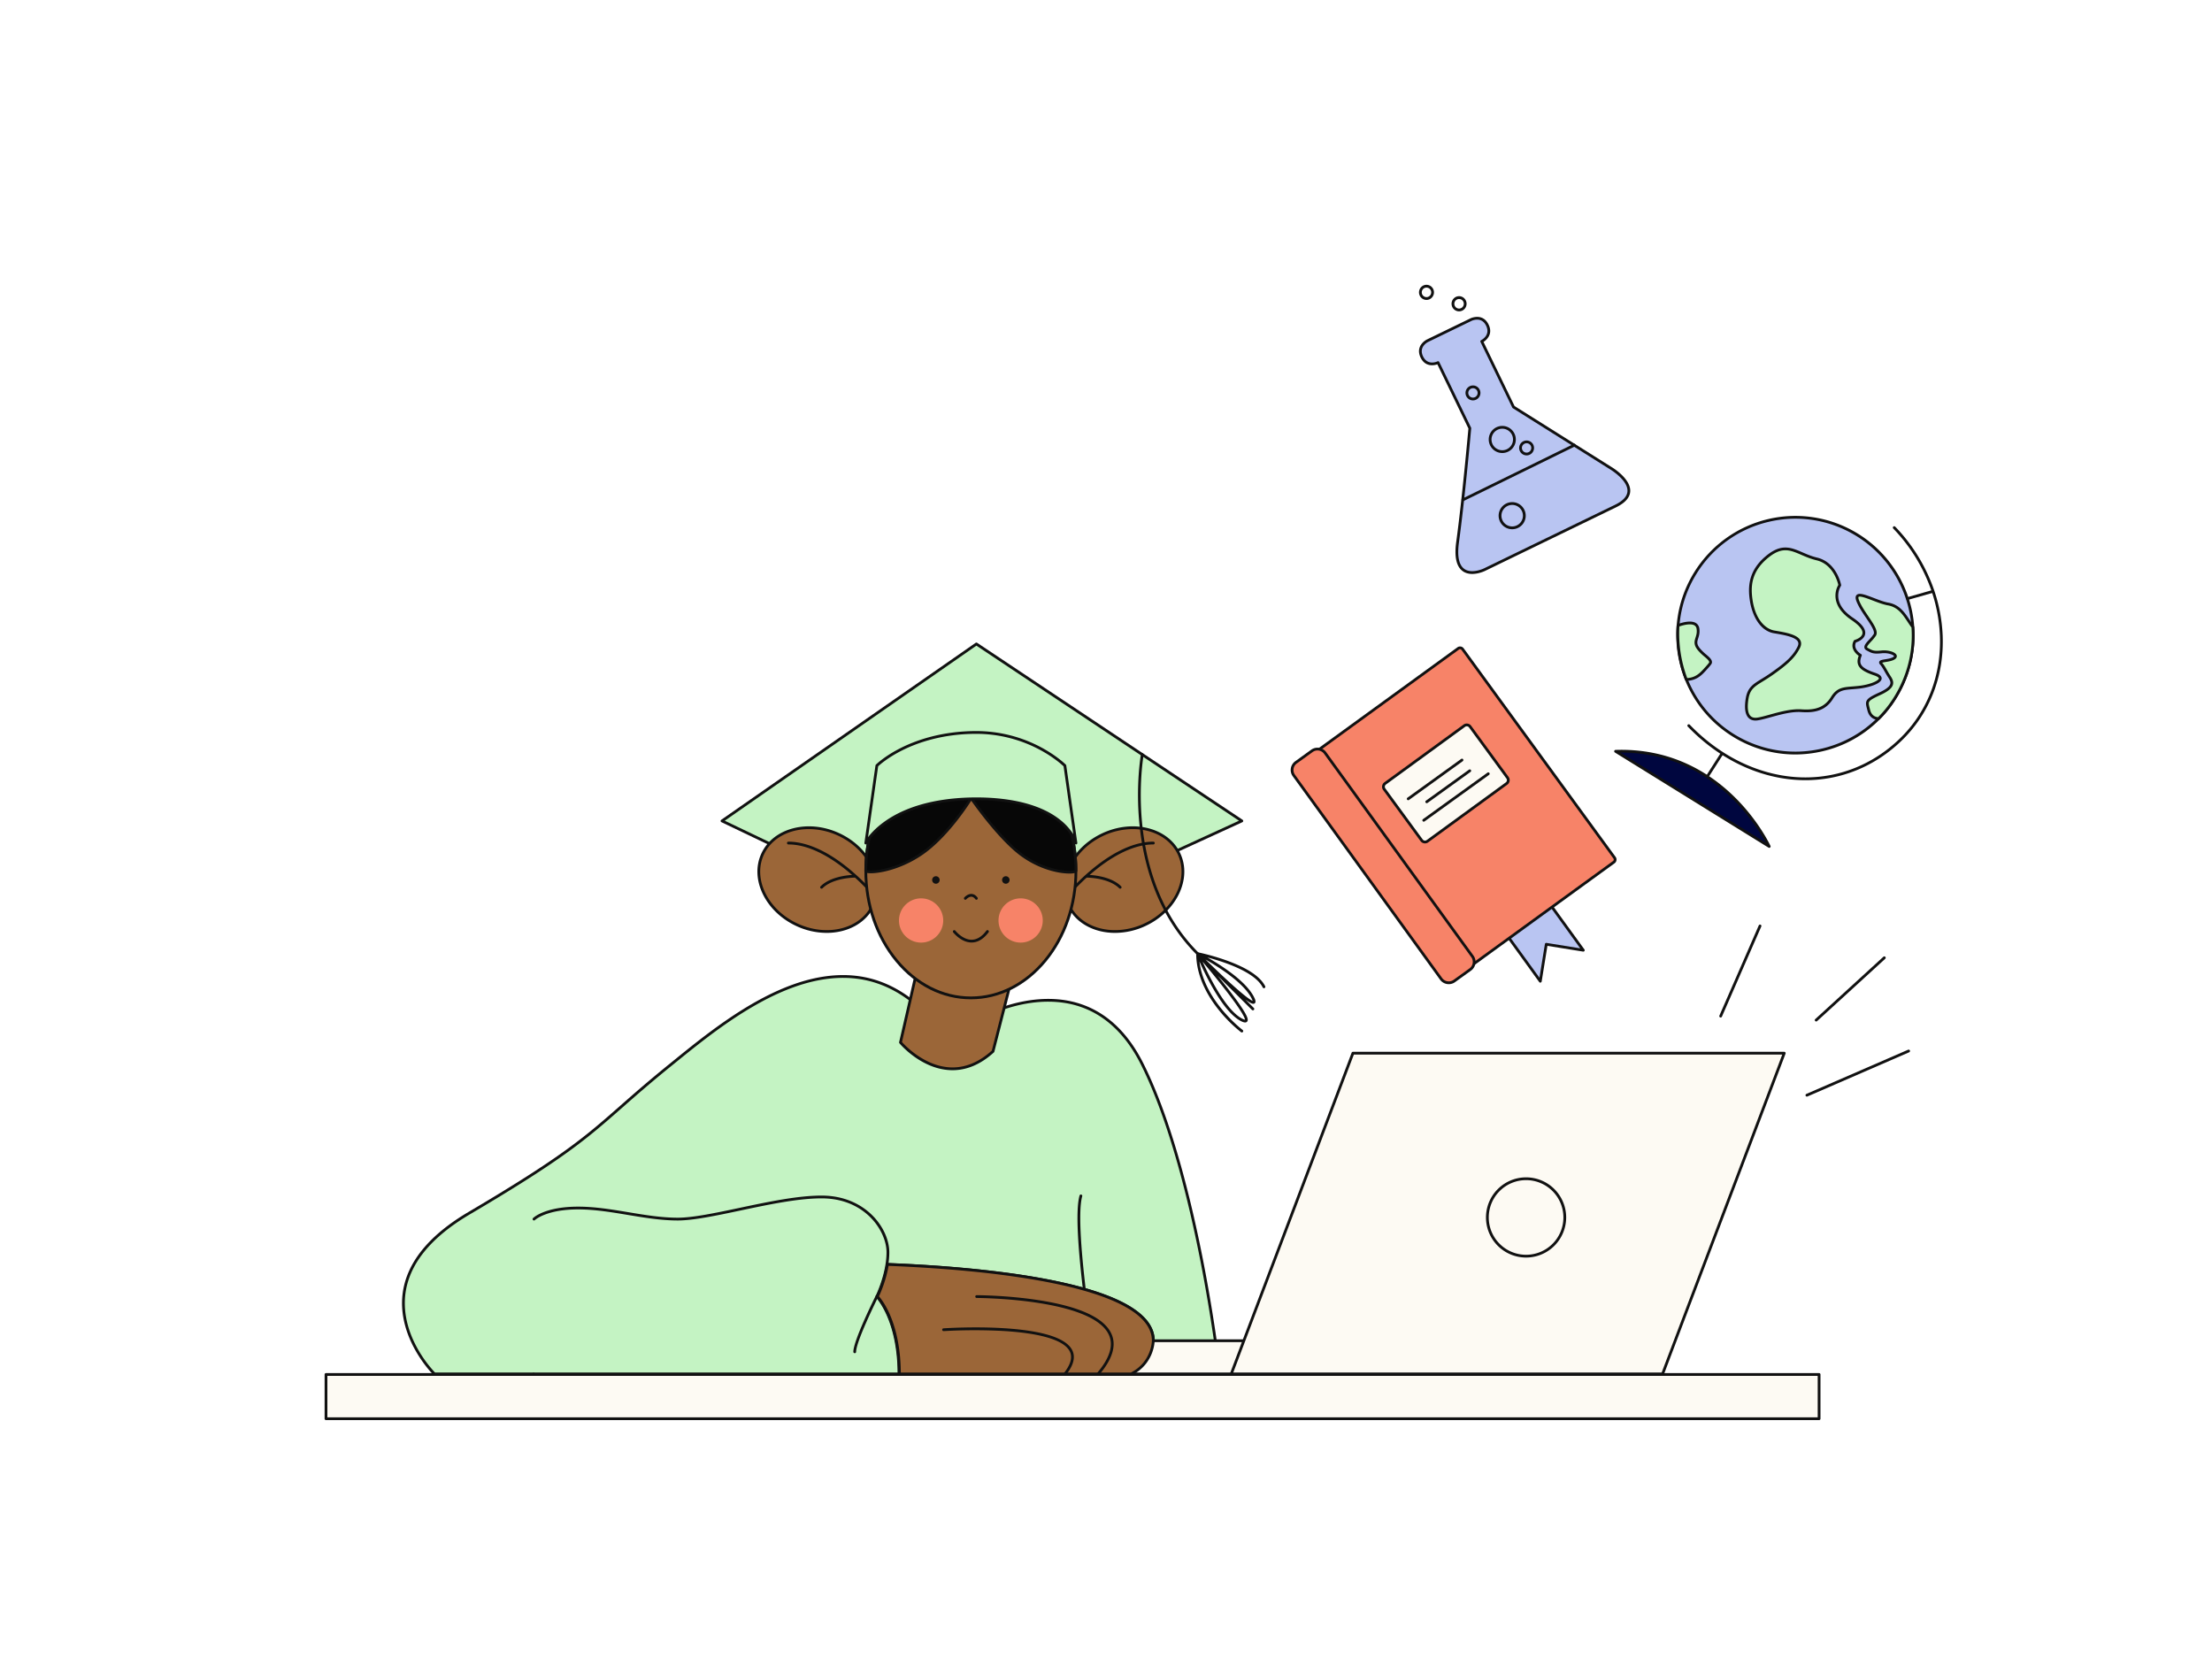<svg xmlns="http://www.w3.org/2000/svg" viewBox="0 0 4000 3000" width="4000" height="3000"><path fill="#FFF" d="M0 0h4000v3000H0z"></path><g transform="translate(727.0 1162.0) rotate(0.0 780.5 662.5) scale(1 1.0)"><svg width="1561.129" height="1325" viewBox="0 0 1561.129 1325"><path d="M58.629 1322.5s-161.211-158.73 62.789-290.73c234.361-138.1 223.921-154.67 363.391-267.59 109.92-88.99 313.82-261.68 473.82-81.68h80s200-120 300 80 140 560 140 560z" fill="#C4F3C3"></path><path d="M1478.629 1325h-1420a2.5 2.5 0 0 1-1.754-.719c-.674-.663-16.67-16.543-31.682-42.611-13.89-24.117-29.354-61.743-24.144-104.03 6.86-55.693 46.932-105.5 119.1-148.024C289.949 929.559 331.343 893.152 394 838.043c23.856-20.983 50.9-44.765 89.235-75.806l7.734-6.269c56.359-45.716 133.547-108.327 216.989-138 45.822-16.292 88.908-20.684 128.062-13.057 45.425 8.849 87.048 34.111 123.728 75.085h78.2a291.709 291.709 0 0 1 56.9-24.028c31.447-9.613 78.83-18.191 125.971-4.465 50.559 14.723 90.946 51.691 120.038 109.874 51.783 103.566 87.159 250.561 107.718 355.638 22.262 113.785 32.431 204.3 32.531 205.2a2.5 2.5 0 0 1-2.485 2.777zm-1418.951-5h1416.146c-1.884-16.046-12.108-99.6-32.156-202.063-20.5-104.759-55.749-251.268-107.275-354.319-28.437-56.875-67.779-92.976-116.931-107.3-25.343-7.386-67.256-12.62-123 4.393-33.466 10.212-56.317 23.8-56.544 23.932a2.493 2.493 0 0 1-1.286.357h-80a2.5 2.5 0 0 1-1.869-.839c-36.116-40.632-77.061-65.643-121.695-74.338-38.264-7.456-80.465-3.129-125.431 12.86C627 652.064 550.2 714.363 494.12 759.851l-7.738 6.273C448.123 797.1 421.124 820.846 397.3 841.8c-62.872 55.3-104.407 91.83-274.616 192.127-70.743 41.688-110 90.234-116.671 144.289-2.786 22.56-.982 58.365 23.43 100.826A219.405 219.405 0 0 0 59.678 1320z" fill="#111"></path><path d="M1255.536 1323.78a2.5 2.5 0 0 1-2.462-2.085c-1.817-10.783-44.305-264.748-27.857-321.916a2.5 2.5 0 0 1 4.8 1.383c-6.646 23.1-3.929 85.648 7.858 180.885 8.93 72.155 20.014 138.16 20.124 138.818a2.5 2.5 0 0 1-2.468 2.915z" fill="#111"></path><path d="M798.629 1322.5h520c40-20 40-60 40-60 0-140-560-140-560-140z" fill="#9B6638"></path><path d="M1318.629 1325h-520a2.5 2.5 0 0 1-2.5-2.5v-200a2.5 2.5 0 0 1 2.5-2.5c1.4 0 141.758.2 280.31 17.519 81.479 10.185 146.436 24.215 193.068 41.7 59.137 22.177 89.122 50.2 89.122 83.279 0 .415-.473 41.781-41.382 62.236a2.507 2.507 0 0 1-1.118.266zm-517.5-5h516.905c37.56-19.125 38.094-57.121 38.095-57.5 0-30.779-28.889-57.22-85.863-78.588-46.26-17.35-110.826-31.286-191.908-41.424-128.087-16.014-257.751-17.363-277.229-17.476z" fill="#111"></path><path d="M1258.628 1325a2.5 2.5 0 0 1-1.9-4.127c22.975-26.8 30.171-50.076 21.391-69.168-30.322-65.932-237.4-66.7-239.493-66.7a2.5 2.5 0 0 1 0-5c.528 0 53.439.1 109.5 8.547 75.9 11.441 121.162 31.987 134.537 61.067 9.67 21.024 2.222 46.1-22.137 74.513a2.493 2.493 0 0 1-1.898.868z" fill="#111"></path><path d="M1198.627 1325a2.5 2.5 0 0 1-1.95-4.062c12.486-15.607 15.989-28.935 10.412-39.613-10.513-20.131-53.135-32.827-123.256-36.716a985.776 985.776 0 0 0-105.038.385 2.5 2.5 0 0 1-.333-4.989c8.393-.56 205.844-13.1 233.059 39 6.579 12.6 2.9 27.754-10.94 45.052a2.5 2.5 0 0 1-1.954.943z" fill="#111"></path><path d="M238.629 1042.5s20-20 80-20 120 20 180 20 180-40 260-40 120 60 120 100-20 80-20 80 40 40 40 140h-660" fill="#C4F3C3"></path><path d="M898.629 1325h-660a2.5 2.5 0 1 1 0-5H896.12c-.658-95.789-38.872-135.343-39.262-135.735a2.506 2.506 0 0 1-.465-2.883c.2-.395 19.736-39.96 19.736-78.882 0-20.951-11.215-45.18-29.268-63.233-15.632-15.633-43.63-34.267-88.232-34.267-42.61 0-95.766 11.233-147.171 22.1-43.569 9.208-84.722 17.9-112.829 17.9-30.207 0-60.813-5.1-90.411-10.035-29.4-4.9-59.8-9.965-89.589-9.965-57.968 0-78.043 19.082-78.24 19.275a2.5 2.5 0 0 1-3.528-3.543c.847-.847 21.426-20.732 81.768-20.732 30.207 0 60.813 5.1 90.411 10.034 29.4 4.9 59.8 9.966 89.589 9.966 27.585 0 68.489-8.645 111.795-17.8 51.657-10.916 105.072-22.2 148.205-22.2 79.929 0 122.5 59.528 122.5 102.5 0 36.158-15.781 71.672-19.509 79.556 3.025 3.432 11.143 13.589 19.294 31.928 9.222 20.75 20.215 56.42 20.215 108.516a2.5 2.5 0 0 1-2.5 2.5z" fill="#111"></path><path d="M818.629 1285a2.5 2.5 0 0 1-2.5-2.5c0-20.357 38.62-97.831 40.264-101.119a2.5 2.5 0 1 1 4.472 2.237c-.4.8-39.736 79.7-39.736 98.882a2.5 2.5 0 0 1-2.5 2.5z" fill="#111"></path><path d="m578.629 322.5 460-320 480 320-480 220z" fill="#C4F3C3"></path><path d="M1038.629 545a2.489 2.489 0 0 1-1.079-.246l-460-220a2.5 2.5 0 0 1-.349-4.306l460-320a2.5 2.5 0 0 1 2.815-.029l480 320a2.5 2.5 0 0 1-.346 4.353l-480 220a2.505 2.505 0 0 1-1.041.228zM583.584 322.1l455.067 217.641 474.863-217.645L1038.659 5.524z" fill="#111"></path><path d="M930.939 594.01 901.349 723s79.98 95.69 167.35 16.18l35.6-138.69" fill="#9B6638"></path><path d="M995.525 773.261q-3.26 0-6.538-.223c-51.449-3.511-88.024-46.6-89.556-48.435a2.5 2.5 0 0 1-.518-2.162L928.5 593.452a2.5 2.5 0 0 1 4.874 1.117l-29.3 127.745c5.622 6.283 40.034 42.667 85.291 45.738 26.905 1.818 52.839-8.341 77.1-30.22l35.413-137.963a2.5 2.5 0 1 1 4.843 1.242l-35.6 138.69a2.494 2.494 0 0 1-.739 1.228c-23.525 21.409-48.682 32.231-74.857 32.232z" fill="#111"></path><path d="M713.959 510.24c-55.1-25.6-82.78-82.89-61.84-127.97S734.7 321.4 789.8 347s82.78 82.89 61.84 127.97-82.591 60.87-137.681 35.27z" fill="#9B6638"></path><path d="M767.955 524.958a131 131 0 0 1-55.05-12.451c-56.255-26.136-84.541-85.033-63.054-131.29s84.743-62.622 141-36.485 84.54 85.038 63.055 131.291c-14.553 31.316-48.251 48.934-85.951 48.935zm-32.212-187.692c-35.785 0-67.65 16.556-81.357 46.058-20.325 43.757 6.872 99.674 60.626 124.648 53.751 24.979 114.024 9.7 134.359-34.055s-6.873-99.671-60.627-124.65a126.22 126.22 0 0 0-53.001-12.001z" fill="#111"></path><path d="M1343.3 510.24c55.1-25.6 82.78-82.89 61.84-127.97s-82.58-60.87-137.68-35.27-82.78 82.89-61.84 127.97 82.589 60.87 137.68 35.27z" fill="#9B6638"></path><g fill="#111"><path d="M1289.3 524.958c-37.705 0-71.4-17.615-85.951-48.934-21.485-46.254 6.8-105.15 63.053-131.292s119.511-9.771 141 36.484-6.8 105.155-63.054 131.291a131.026 131.026 0 0 1-55.048 12.451zm32.213-187.692a126.2 126.2 0 0 0-53 12c-53.752 24.979-80.949 80.9-60.626 124.651 13.71 29.5 45.579 46.055 81.358 46.057a126.151 126.151 0 0 0 53-12C1396 483 1423.2 427.081 1402.872 383.323c-13.705-29.499-45.572-46.057-81.356-46.057z"></path><path d="M1298.629 445a2.494 2.494 0 0 1-1.768-.733C1277.814 425.22 1239.019 425 1238.629 425a2.5 2.5 0 0 1 0-5 129.033 129.033 0 0 1 22.99 2.548c17.082 3.416 30.128 9.535 38.778 18.184a2.5 2.5 0 0 1-1.768 4.268z"></path><path d="M1198.627 465a2.5 2.5 0 0 1-1.95-4.062 398.624 398.624 0 0 1 50.351-50.359C1274.717 387.5 1316.555 360 1358.629 360a2.5 2.5 0 0 1 0 5c-40.551 0-81.292 26.842-108.329 49.361a393.554 393.554 0 0 0-49.719 49.7 2.5 2.5 0 0 1-1.954.939zm-339.997 0a2.5 2.5 0 0 1-1.953-.939 393.554 393.554 0 0 0-49.719-49.7C779.921 391.842 739.18 365 698.629 365a2.5 2.5 0 1 1 0-5c23.223 0 61.435 8.775 111.6 50.579a398.706 398.706 0 0 1 50.351 50.359 2.5 2.5 0 0 1-1.95 4.062z"></path><path d="M758.629 445a2.5 2.5 0 0 1-1.768-4.268c8.65-8.649 21.7-14.768 38.778-18.184a129.033 129.033 0 0 1 22.99-2.548 2.5 2.5 0 0 1 0 5c-.39 0-39.211.246-58.233 19.267a2.494 2.494 0 0 1-1.767.733z"></path></g><path d="M838.629 412.5c0-127.03 85.07-230 190-230s190 102.97 190 230-85.07 230-190 230-190-102.97-190-230z" fill="#9B6638"></path><path d="M1028.629 645c-51.509 0-99.906-24.247-136.276-68.272C856.1 532.84 836.129 474.516 836.129 412.5s19.971-120.34 56.224-164.229C928.723 204.246 977.12 180 1028.629 180s99.906 24.246 136.276 68.271c36.257 43.889 56.224 102.213 56.224 164.229s-19.967 120.34-56.224 164.228c-36.37 44.025-84.767 68.272-136.276 68.272zm0-460c-103.388 0-187.5 102.055-187.5 227.5s84.112 227.5 187.5 227.5 187.5-102.056 187.5-227.5-84.112-227.5-187.5-227.5z" fill="#111"></path><path d="M838.629 412.5c0-127.03 85.07-230 190-230s190 102.97 190 230c0 5.36-51.99 6.18-100-30-41.52-31.3-89.43-101.06-89.43-101.06s-40.53 67.28-90.57 101.06c-49.96 33.72-100 35-100 30z" fill="#070707"></path><path d="M1206.813 417.643c-18.808 0-55.081-7.067-89.688-33.147-21.654-16.324-44.977-43.1-60.729-62.7-12.822-15.946-22.853-29.856-27.08-35.832-8.856 13.911-45.66 69.155-89.288 98.606-46.351 31.285-93.736 35.4-101.725 31.156a3.6 3.6 0 0 1-2.174-3.228c0-62.016 19.967-120.34 56.224-164.229C928.723 204.246 977.12 180 1028.629 180s99.906 24.246 136.276 68.271c36.257 43.889 56.224 102.213 56.224 164.229 0 .84-.33 2.416-2.539 3.517-1.95.972-6.057 1.626-11.777 1.626zM1029.2 278.94a2.5 2.5 0 0 1 2.06 1.085c.12.174 12.14 17.632 29.058 38.672 15.568 19.36 38.582 45.8 59.817 61.806a164.4 164.4 0 0 0 63.555 29.419c17.937 3.9 29.726 2.917 32.438 1.746C1215.759 286.6 1131.79 185 1028.629 185c-103.123 0-187.069 101.543-187.5 226.544 6.617 2.487 50.374-.253 96.1-31.117 48.993-33.073 89.424-99.609 89.826-100.277a2.5 2.5 0 0 1 2.068-1.209zm-70.571 150.34a6.775 6.775 0 1 1 6.78 6.77 6.773 6.773 0 0 1-6.78-6.77zm126.45 0a6.775 6.775 0 1 1 6.77 6.77 6.771 6.771 0 0 1-6.77-6.77zM1038.631 465a2.5 2.5 0 0 1-2.008-1.008c-2.12-2.851-4.455-4.352-6.942-4.461-.1 0-.208-.007-.312-.007-4.69 0-8.825 4.585-8.867 4.632a2.5 2.5 0 0 1-3.75-3.308c.238-.269 5.9-6.627 13.115-6.313 4.076.167 7.7 2.345 10.768 6.472a2.5 2.5 0 0 1-2 3.993zm-8.675 77.342c-18.78 0-32.711-17.552-33.3-18.3a2.5 2.5 0 0 1 3.939-3.079c.182.23 13.077 16.382 29.362 16.382h.218c9.414-.084 18.316-5.585 26.457-16.349a2.5 2.5 0 1 1 3.988 3.015c-9.134 12.079-19.372 18.246-30.43 18.334z" fill="#111"></path><path d="M898.629 502.5a40 40 0 1 1 40 40 40 40 0 0 1-40-40zm180 0a40 40 0 1 1 40 40 40 40 0 0 1-40-40z" fill="#F78368"></path><path d="M838.629 362.5s40-80 200-80 180 80 180 80l-20-140s-60-60-160-60c-120 0-180 60-180 60z" fill="#C4F3C3"></path><path d="M1218.627 365a2.5 2.5 0 0 1-2.423-1.894c-.049-.189-5.241-19.685-29.492-38.937C1145.932 291.8 1083.675 285 1038.629 285c-45.139 0-109.24 6.828-158.28 39.358-29.258 19.408-39.387 39.066-39.486 39.263a2.5 2.5 0 0 1-4.709-1.475l20-140a2.509 2.509 0 0 1 .707-1.414c.624-.624 15.632-15.46 45.65-30.469C930.124 176.458 976.153 160 1038.629 160a248.82 248.82 0 0 1 118.7 30.305c27.5 15 42.448 29.8 43.071 30.427a2.509 2.509 0 0 1 .707 1.414l20 140a2.5 2.5 0 0 1-2.477 2.854zM860.982 223.709l-18.3 128.134c6.025-7.874 16.863-19.623 34.565-31.424C927.353 287.012 992.664 280 1038.629 280c46.019 0 109.67 7.034 151.561 40.547a104.761 104.761 0 0 1 23.623 25.918L1196.275 223.7c-3.015-2.854-17.552-16.057-41.511-29.1a243.811 243.811 0 0 0-116.135-29.6c-61.379 0-106.564 16.111-133.662 29.626-26.15 13.043-40.949 26.24-43.985 29.083zM1438.629 565a2.494 2.494 0 0 1-1.768-.733c-32.176-32.177-57.492-71.259-75.244-116.161-14.185-35.878-23.6-75.528-27.975-117.85-7.45-72.02 2.427-127.65 2.527-128.2a2.5 2.5 0 0 1 4.92.9c-.1.548-9.859 55.6-2.458 126.942 4.341 41.845 13.65 81.028 27.668 116.46 17.5 44.229 42.427 82.712 74.1 114.383a2.5 2.5 0 0 1-1.768 4.268z" fill="#111"></path><path d="M1518.627 705a2.5 2.5 0 0 1-1.5-.5 254.238 254.238 0 0 1-40.452-40.439c-18.5-23.119-40.543-59.5-40.548-101.544a2.479 2.479 0 0 1 .014-.286 2.536 2.536 0 0 1 .1-.492 2.493 2.493 0 0 1 .5-.886c.024-.027.048-.054.074-.08a2.47 2.47 0 0 1 .429-.359 2.5 2.5 0 0 1 1.009-.387 2.275 2.275 0 0 1 .3-.026 2.159 2.159 0 0 1 .608.056 412.375 412.375 0 0 1 52.819 15.093c37.117 13.5 60.292 29.052 68.882 46.231a2.5 2.5 0 1 1-4.472 2.237c-14.07-28.139-70.356-46.407-99.917-54.259 7.365 4.215 16.5 9.7 26.04 16.06 30.226 20.151 49.858 38.98 58.349 55.962 2.131 4.261 3.907 8.907.929 11.053-2.35 1.7-6.044 1.009-16.7-7l15.3 15.3a2.5 2.5 0 0 1-3.536 3.535l-61.822-61.822c4.047 5.007 8.2 10.2 12.312 15.423 13.334 16.934 23.641 30.856 30.633 41.38 11.7 17.612 12.594 23.149 10.333 26.045-2.721 3.484-8.6.548-10.806-.557-17.054-8.527-35.921-31.587-56.077-68.539-8.238-15.1-15.017-29.562-19.449-39.512 8.493 70.789 77.4 123.259 78.144 123.815a2.5 2.5 0 0 1-1.5 4.5zm-71-127.975c12.963 28.691 42.83 88.6 72.116 103.238a14.657 14.657 0 0 0 4.569 1.68c-.053-2.436-3.558-13.722-42.215-62.656-12.709-16.094-25.67-31.763-34.466-42.262zm5.33-3.9c8.628 8.442 20.733 20.152 33.181 31.767 36.879 34.41 48.452 41.633 52.026 42.983a25.664 25.664 0 0 0-1.775-4.26c-14.062-28.13-59.318-56.738-83.428-70.487z" fill="#111"></path></svg></g><g transform="translate(1784.0 1902.0) rotate(0.0 722.5 292.5) scale(1.0 1.0)"><svg width="1445" height="585" viewBox="0 0 1445 585"><path d="M2.5 582.5v-60h480v60z" fill="#FDFAF3"></path><path d="M482.5 585H2.5a2.5 2.5 0 0 1-2.5-2.5v-60a2.5 2.5 0 0 1 2.5-2.5h480a2.5 2.5 0 0 1 2.5 2.5v60a2.5 2.5 0 0 1-2.5 2.5zM5 580h475v-55H5z" fill="#111"></path><path d="m442.5 582.5 220-580h780l-220 580z" fill="#FDFAF3"></path><path d="M1222.5 585h-780a2.5 2.5 0 0 1-2.338-3.387l220-580A2.5 2.5 0 0 1 662.5 0h780a2.5 2.5 0 0 1 2.338 3.387l-220 580A2.5 2.5 0 0 1 1222.5 585zm-776.378-5h774.653l218.1-575H664.226z" fill="#111"></path><path d="M905.64 299.54a70 70 0 1 1 70 70 70 70 0 0 1-70-70z" fill="#FDFAF3"></path><path d="M975.64 372.04a72.5 72.5 0 1 1 72.5-72.5 72.582 72.582 0 0 1-72.5 72.5zm0-140a67.5 67.5 0 1 0 67.5 67.5 67.576 67.576 0 0 0-67.5-67.5z" fill="#111"></path></svg></g><g transform="translate(587.0 2483.0) rotate(0.0 1352.5 42.5) scale(1.0 1.0)"><svg width="2705" height="85" viewBox="0 0 2705 85"><path d="M2.5 82.5v-80h2700v80z" fill="#FDFAF3"></path><path d="M2702.5 85H2.5A2.5 2.5 0 0 1 0 82.5v-80A2.5 2.5 0 0 1 2.5 0h2700a2.5 2.5 0 0 1 2.5 2.5v80a2.5 2.5 0 0 1-2.5 2.5zM5 80h2695V5H5z" fill="#111"></path></svg></g><g transform="translate(3109.0 1672.0) rotate(0.0 172.5 155.5) scale(0.998 0.997)"><svg width="345.56" height="311.91" viewBox="0 0 345.56 311.91"><g fill="#111"><path d="M2.5 168.47a2.5 2.5 0 0 1-2.29-3.5L71.519 1.5a2.5 2.5 0 1 1 4.582 2L4.791 166.97a2.5 2.5 0 0 1-2.291 1.5zm173.081 7.21a2.5 2.5 0 0 1-1.69-4.344L297.3 58.346a2.5 2.5 0 1 1 3.376 3.687L177.268 175.024a2.493 2.493 0 0 1-1.687.656zm-16.82 136.23a2.5 2.5 0 0 1-1-4.793l184.3-80.14a2.5 2.5 0 1 1 1.994 4.585l-184.3 80.14a2.483 2.483 0 0 1-.994.208z"></path></g></svg></g><g transform="translate(2334.0 1169.0) rotate(0.0 294.5 305.5) scale(1 0.998)"><svg width="589.173" height="611.918" viewBox="0 0 589.173 611.918"><path d="m367.057 489.955 84.3 116.66 10.79-66.99 66.99 10.79-84.3-116.66z" fill="#B9C5F2"></path><path d="M451.357 609.114a2.5 2.5 0 0 1-2.026-1.036l-84.3-116.659a2.5 2.5 0 0 1 .562-3.49l77.78-56.2a2.5 2.5 0 0 1 3.49.562l84.3 116.66a2.5 2.5 0 0 1-2.424 3.932l-64.521-10.392-10.393 64.521a2.5 2.5 0 0 1-1.891 2.035 2.531 2.531 0 0 1-.577.067zm-80.809-118.6 79.3 109.741 9.83-61.031a2.5 2.5 0 0 1 2.866-2.071l61.03 9.83-79.3-109.742z" fill="#111"></path><path d="M41.467 193.835 303.037 3.489A5.746 5.746 0 0 1 311 5.069l274.46 377.546a5.756 5.756 0 0 1-.95 8.07l-261.56 190.34a5.759 5.759 0 0 1-7.97-1.58L40.517 201.9a5.754 5.754 0 0 1 .95-8.065z" fill="#F78368"></path><path d="M319.877 584.5a8.612 8.612 0 0 1-6.92-3.587L38.495 203.364a8.259 8.259 0 0 1 1.5-11.55L301.566 1.467A8.252 8.252 0 0 1 313.018 3.6l274.461 377.545a8.263 8.263 0 0 1-1.5 11.561l-261.56 190.34a7.7 7.7 0 0 1-4.542 1.454zM306.116 5a2.71 2.71 0 0 0-1.608.511L42.938 195.857a3.267 3.267 0 0 0-.4 4.57L317 577.975a3.278 3.278 0 0 0 4.48 1.025l261.556-190.337a3.272 3.272 0 0 0 .4-4.58L308.975 6.538A3.61 3.61 0 0 0 306.116 5z" fill="#111"></path><path d="m170.8 248.145 143.09-104.52a7.555 7.555 0 0 1 10.55 1.64l67.59 92.54a7.555 7.555 0 0 1-1.64 10.55l-143.1 104.51a7.546 7.546 0 0 1-10.55-1.64l-67.59-92.54a7.545 7.545 0 0 1 1.65-10.54z" fill="#FDFAF3"></path><g fill="#111"><path d="M242.849 356.822a10.185 10.185 0 0 1-1.562-.121 9.967 9.967 0 0 1-6.569-4l-67.59-92.539a10.045 10.045 0 0 1 2.2-14.035l143.084-104.52a10.068 10.068 0 0 1 14.042 2.181l67.592 92.542a10.07 10.07 0 0 1-2.183 14.042l-143.1 104.511a9.993 9.993 0 0 1-5.914 1.939zm75.486-212.147a5.016 5.016 0 0 0-2.974.97L172.272 250.163a5.044 5.044 0 0 0-1.1 7.044l67.589 92.539a5.045 5.045 0 0 0 7.057 1.1l143.1-104.51a5.062 5.062 0 0 0 1.1-7.058l-67.59-92.539a5.049 5.049 0 0 0-4.093-2.064z"></path><path d="M212.509 278.575a2.5 2.5 0 0 1-1.466-4.526l97.22-70.25a2.5 2.5 0 0 1 2.929 4.053L213.971 278.1a2.5 2.5 0 0 1-1.462.475zm33.5 5.4a2.5 2.5 0 0 1-1.466-4.527l77.77-56.2a2.5 2.5 0 0 1 2.928 4.053l-77.77 56.2a2.5 2.5 0 0 1-1.462.474zm-5.4 33.49a2.5 2.5 0 0 1-1.466-4.526l116.66-84.3a2.5 2.5 0 0 1 2.929 4.053l-116.661 84.3a2.487 2.487 0 0 1-1.462.473z"></path></g><path d="m9.567 210.035 28.87-20.87a17.083 17.083 0 0 1 23.84 3.85l266.26 368.47a17.077 17.077 0 0 1-3.82 23.84l-28.88 20.86a17.075 17.075 0 0 1-23.84-3.85L5.737 233.875a17.077 17.077 0 0 1 3.83-23.84z" fill="#F78368"></path><path d="M285.873 611.908a19.582 19.582 0 0 1-15.9-8.108L3.711 235.339a19.6 19.6 0 0 1 4.389-27.33l28.87-20.87a19.582 19.582 0 0 1 27.33 4.412l266.261 368.47a19.579 19.579 0 0 1-4.382 27.33l-28.879 20.86a19.452 19.452 0 0 1-11.427 3.697zM48.394 188.433a14.441 14.441 0 0 0-8.493 2.759l-28.869 20.87a14.6 14.6 0 0 0-3.267 20.35l266.26 368.459a14.593 14.593 0 0 0 20.349 3.287l28.88-20.859a14.58 14.58 0 0 0 3.259-20.349L60.251 194.479a14.493 14.493 0 0 0-9.5-5.856 14.7 14.7 0 0 0-2.357-.19z" fill="#111"></path></svg></g><g transform="translate(2566.0 573.0) rotate(0.0 191.0 232.5) scale(0.998 0.999)"><svg width="382.747" height="465.313" viewBox="0 0 382.747 465.313"><path d="M92.1 201.556 34.517 82.8s-19.79 9.6-29.39-10.2 10.2-29.39 10.2-29.39L94.5 4.826s19.79-9.6 29.39 10.2-10.2 29.389-10.2 29.389l57.58 118.757 175.74 110.359s68.37 40.185 9 68.975L118.487 457.664s-59.38 28.79-48.58-49.782S92.1 201.556 92.1 201.556z" fill="#B9C5F2"></path><g fill="#111"><path d="M96.457 465.332c-5.911 0-12.082-1.29-17.369-5.128-11.4-8.279-15.323-26-11.657-52.663 10.25-74.648 21.192-195.274 22.114-205.519L33.269 85.955c-5.967 2-21.873 5.3-30.391-12.262C-2.639 62.319.794 53.965 4.646 48.961a29.88 29.88 0 0 1 9.591-8L93.406 2.577c.221-.108 22.162-10.435 32.731 11.355 8.51 17.564-3.935 28.008-9.2 31.454L173.2 161.432l175.137 109.979c1.382.811 35.316 21.028 34.391 44.175-.453 11.325-9.076 21.138-25.63 29.166l-237.52 115.162c-.666.322-11.378 5.417-23.121 5.418zM34.517 80.3a2.5 2.5 0 0 1 2.25 1.41l57.58 118.756a2.5 2.5 0 0 1 .24 1.314c-.114 1.277-11.529 128.712-22.2 206.443-3.393 24.688-.153 40.813 9.63 47.927 13.357 9.714 35.165-.63 35.384-.734l237.518-115.16c14.764-7.16 22.44-15.525 22.816-24.863.812-20.161-31.665-39.515-31.993-39.708l-175.8-110.4a2.494 2.494 0 0 1-.92-1.027L111.438 45.5a2.5 2.5 0 0 1 1.158-3.34 25.157 25.157 0 0 0 7.9-6.676c4.258-5.626 4.641-12.145 1.138-19.374S112.776 5.146 105.722 5a24.774 24.774 0 0 0-10.139 2.078L16.418 45.462a25.132 25.132 0 0 0-7.907 6.675C4.252 57.763 3.87 64.282 7.377 71.511c8.411 17.345 25.332 9.384 26.049 9.038a2.5 2.5 0 0 1 1.091-.249z"></path><path d="M168.891 384.407a24.523 24.523 0 1 1 10.667-2.467 24.522 24.522 0 0 1-10.667 2.467zm-.032-44.016a19.509 19.509 0 0 0-17.532 28.009 19.485 19.485 0 1 0 17.532-28.013zm26.115-89.643a13.537 13.537 0 0 1-12.157-7.617 13.47 13.47 0 1 1 12.157 7.617zm-7.658-9.8a8.5 8.5 0 1 0 3.931-11.355 8.446 8.446 0 0 0-3.931 11.355zm-89.498-89.774a13.511 13.511 0 0 1-12.17-7.607 13.512 13.512 0 1 1 12.17 7.607zm-.033-22a8.5 8.5 0 0 0-7.638 12.21 8.49 8.49 0 1 0 7.638-12.21zm53.136 117.266a24.53 24.53 0 0 1-22.084-13.805 24.511 24.511 0 1 1 22.084 13.805zm-17.584-15.986a19.492 19.492 0 1 0 9.031-26.05 19.525 19.525 0 0 0-9.031 26.05zM79.539 333.732a2.5 2.5 0 0 1-1.1-4.746l202-99a2.5 2.5 0 1 1 2.2 4.49l-202 99a2.5 2.5 0 0 1-1.1.256z"></path></g></svg></g><g transform="translate(2919.0 933.0) rotate(0.0 297.0 300.0) scale(0.999 1)"><svg width="594.773" height="600.134" viewBox="0 0 594.773 600.134"><path d="m2.5 425.584 278.09 172.05S198.9 418.914 2.5 425.584z" fill="#00063F"></path><path d="M280.59 600.134a2.492 2.492 0 0 1-1.315-.374L1.184 427.71a2.5 2.5 0 0 1 1.231-4.625c45.185-1.531 88.051 6.638 127.416 24.287 31.479 14.114 60.787 34.282 87.109 59.945 44.789 43.667 65.717 88.827 65.924 89.278a2.5 2.5 0 0 1-2.274 3.539zM11.012 427.91l263.269 162.881a344.417 344.417 0 0 0-60.962-80.021c-25.9-25.219-54.708-45.03-85.637-58.882-36.182-16.203-75.426-24.24-116.67-23.978z" fill="#111"></path><path d="M170.068 471.314a2.5 2.5 0 0 1-2.1-3.848l24.609-38.44a2.5 2.5 0 0 1 4.211 2.7l-24.609 38.439a2.5 2.5 0 0 1-2.111 1.149z" fill="#111"></path><path d="M146.73 103.508c61.92-100.083 193.25-131.02 293.33-69.1s131.02 193.251 69.1 293.336-193.25 131.02-293.33 69.1-131.02-193.253-69.1-293.336z" fill="#B9C5F2"></path><g fill="#111"><path d="M327.537 431.3a214.185 214.185 0 0 1-113.023-32.33c-101.1-62.548-132.457-195.682-69.91-296.778l2.126 1.316-2.126-1.316A215.595 215.595 0 1 1 511.286 329.06a214.191 214.191 0 0 1-133.908 96.418 217.266 217.266 0 0 1-49.841 5.822zm.8-426.353a212.141 212.141 0 0 0-48.683 5.691 209.209 209.209 0 0 0-130.8 94.182c-61.1 98.751-30.462 228.8 68.289 289.9A210.6 210.6 0 0 0 532.93 167.338 210.818 210.818 0 0 0 328.341 4.95z"></path><path d="M346.16 477.818q-9.291 0-18.662-.687c-70.571-5.188-139.574-39.335-194.3-96.152a2.5 2.5 0 1 1 3.6-3.469c53.868 55.929 121.723 89.537 191.064 94.635q9.176.673 18.281.672c63.343 0 123.22-24.37 170.27-69.684 50.146-48.291 76.116-114.76 73.127-187.164a286.05 286.05 0 0 0-23.607-101.927 306.184 306.184 0 0 0-60.857-91.211 2.5 2.5 0 0 1 3.6-3.469 311.207 311.207 0 0 1 61.845 92.7 291.048 291.048 0 0 1 24.013 103.7c3.049 73.853-23.464 141.675-74.655 190.971-47.985 46.221-109.088 71.082-173.719 71.085z"></path><path d="M531.009 151.891a2.5 2.5 0 0 1-.681-4.907l45.68-12.956a2.5 2.5 0 0 1 1.364 4.811l-45.68 12.956a2.525 2.525 0 0 1-.683.096z"></path></g><path d="M435.92 226.634s39.16-10.714-5.07-40.491-22.54-60.943-22.54-60.943-7.03-39.288-41.71-47.494-52.29-32.347-86.38-6.45-36.25 54.694-32.22 81.287 17.73 53.142 41.75 57.16 53.49 8.989 44.45 27.5-23.98 30.955-49.53 48.885-39.99 19.84-44.01 43.87.51 40.07 19.18 37.16 52.6-16.85 79.11-14.91 43.65-4.33 55.51-23.5 24.47-16.18 49.12-19.01 53.8-14.91 27.91-23.7-32.98-16.79-25.89-34.1c0 .002-17.95-10.439-9.68-25.264z" fill="#C4F3C3"></path><path d="M255.69 369.955c-5.187 0-9.4-1.606-12.554-4.8-6.188-6.256-7.85-18.238-4.942-35.614 3.228-19.291 13.26-25.451 28.446-34.774 4.887-3 10.425-6.4 16.594-10.73 26.087-18.306 40.031-30.148 48.72-47.935 1.664-3.408 1.859-6.258.594-8.715-4.5-8.746-25.965-12.335-43.21-15.218-26.348-4.408-39.907-33.5-43.81-59.251-3.7-24.4-3.269-55.969 33.18-83.651 25.376-19.278 42.45-11.917 62.221-3.393 8.068 3.479 16.411 7.075 26.247 9.4 35.861 8.486 43.522 49.078 43.6 49.487a2.505 2.505 0 0 1-.409 1.868 34.148 34.148 0 0 0-4.271 23.875c2.309 12.142 11.109 23.434 26.155 33.563 16.027 10.791 23.427 20.69 21.993 29.423-1.564 9.524-12.97 14.026-16.585 15.223-5.822 12.033 8.576 20.655 9.206 21.024a2.5 2.5 0 0 1 1.053 3.107c-2.669 6.515-3.1 11.339-1.347 15.18 2.592 5.694 10.287 10.36 25.728 15.6 3.085 1.047 12.472 4.234 11.77 10.805-1.035 9.683-25.206 16.024-40.2 17.746-4.471.513-8.614.843-12.27 1.133-16.73 1.327-25.945 2.058-35.009 16.709-11.997 19.383-29.29 26.767-57.822 24.683-17.324-1.273-38.526 4.593-55.567 9.3-8.941 2.471-16.664 4.6-22.977 5.586a29.492 29.492 0 0 1-4.534.369zm54.15-307.913c-8.431 0-17.313 3.006-28.108 11.207-34.154 25.94-34.969 54.45-31.261 78.919 5.553 36.636 24.144 52.469 39.691 55.069 19.3 3.228 41.182 6.885 46.831 17.861 2.009 3.9 1.825 8.343-.546 13.2-9.117 18.66-24.105 31.423-50.341 49.833-6.294 4.417-11.9 7.86-16.849 10.9-15.011 9.216-23.28 14.292-26.131 31.339-2.591 15.482-1.359 26.3 3.565 31.274 2.879 2.912 7.054 3.892 12.764 3 6.03-.938 13.988-3.137 22.414-5.465 17.413-4.812 39.079-10.8 57.264-9.469 26.417 1.922 42.326-4.745 53.2-22.322 10.4-16.8 21.722-17.7 38.865-19.063 3.791-.3 7.712-.612 12.1-1.115 20.921-2.4 35.4-9.6 35.8-13.311.128-1.195-2-3.363-8.406-5.539-17.1-5.805-25.407-11.1-28.67-18.263-2.163-4.747-2.006-10.25.515-17.2-6.861-4.762-15.657-15.183-8.794-27.486a2.5 2.5 0 0 1 1.524-1.193c.259-.074 12.76-3.656 14.045-11.552 1.065-6.538-5.8-14.994-19.852-24.454-16.239-10.933-25.759-23.343-28.3-36.886a39.047 39.047 0 0 1 4.5-26.6c-1.326-5.819-9.87-37.545-39.63-44.587-10.262-2.427-19.193-6.278-27.074-9.675-10.556-4.545-19.543-8.422-29.116-8.422z" fill="#111"></path><path d="M540.546 200.887c-12.81-17.291-20.756-37.451-44.706-41.633s-64.02-29.482-55.05-5.984 37.72 51.306 30.82 62.026-22.55 20.776-13.66 25.613 11.64 6.472 26.28 4.9 31.51 5.621 22.16 11.459-28.92 3.43-23.43 9.6 8.57 13.89 15.11 23.8 9.41 18.63-17.28 30.83-23.94 13.85-19.96 29.84 17.819 15.017 17.819 15.017c13.171-12.669 36.092-39.733 50.342-79.953 12.85-36.269 13.094-67.743 11.555-85.515z" fill="#C4F3C3"></path><path d="M477.893 368.877c-5.774 0-16.137-3.439-19.489-16.94a307.819 307.819 0 0 0-.825-3.221c-1.8-6.9-2.98-11.451.21-16 3.01-4.291 9.757-7.911 21.961-13.494 12.044-5.5 18.575-10.54 19.969-15.394 1.019-3.551-.674-7.142-3.736-11.787-2.671-4.047-4.8-7.772-6.67-11.059-2.741-4.807-5.109-8.958-8.22-12.455-1.819-2.045-1.749-3.743-1.369-4.807 1.067-2.989 5.024-3.622 11.015-4.579 4.744-.759 10.647-1.7 14.329-4 .967-.6 1.6-1.261 1.492-1.561-.852-2.466-10.991-6.484-22.062-5.292-15.208 1.639-18.519-.164-27.367-4.98l-.375-.2a6.88 6.88 0 0 1-3.886-4.91c-.735-4.471 3.6-9.159 8.622-14.588a74.952 74.952 0 0 0 8.015-9.664c3.166-4.918-5.312-17.434-13.51-29.54-6.757-9.977-13.745-20.295-17.542-30.243-.747-1.956-3.02-7.91.345-11.274 4.671-4.668 15.761-.432 31.106 5.432 9.166 3.5 18.643 7.124 26.364 8.472 20.153 3.519 29.73 18 38.992 32 2.328 3.519 4.734 7.156 7.293 10.61a2.508 2.508 0 0 1 .482 1.273c1.392 16.079 1.724 48.705-11.69 86.562-15.474 43.673-40.8 71.139-50.965 80.92a2.5 2.5 0 0 1-1.558.693 18.19 18.19 0 0 1-.931.026zm7.1-103.486c3.373 3.84 5.828 8.142 8.662 13.113 1.837 3.221 3.919 6.871 6.5 10.783 3.014 4.57 6.084 9.945 4.369 15.92-1.847 6.429-9.058 12.327-22.695 18.561-10.872 4.973-17.621 8.5-19.947 11.818-1.791 2.555-1.171 5.316.535 11.871.266 1.023.549 2.11.838 3.274 2.9 11.663 11.59 13 14.377 13.124 10.342-10.1 34.236-36.62 49-78.291a205.06 205.06 0 0 0 11.48-83.763c-2.478-3.383-4.787-6.873-7.023-10.254-9.077-13.722-17.651-26.682-35.682-29.83-8.2-1.431-17.9-5.14-27.288-8.727-9.321-3.562-23.407-8.939-25.787-6.567-.5.5-.585 2.351.791 5.955 3.591 9.407 10.413 19.481 17.011 29.223 9.941 14.678 18.527 27.355 13.575 35.048A78.547 78.547 0 0 1 465.163 227c-3.43 3.708-7.7 8.322-7.359 10.382.072.436.523.884 1.341 1.328l.377.205c8.285 4.51 10.784 5.872 24.441 4.4a45.359 45.359 0 0 1 16.849 1.471c3.321.963 9.1 3.173 10.474 7.159.445 1.287.987 4.589-3.571 7.435-4.541 2.831-11 3.863-16.187 4.692a49.913 49.913 0 0 0-6.534 1.319z" fill="#111"></path><path d="M115.528 198.105c1.029-.409 25.749-9.984 33.684-.023a11.288 11.288 0 0 1 2.348 5.42c2.8 17.7-10.6 22.45 1.62 37.5 9.127 11.247 21.493 16.952 21.295 23.684-.025.834-.253 1.932-5.115 7.43-9.883 11.178-16.415 18.565-27.615 21.919a40.664 40.664 0 0 1-11.286 1.681 233.315 233.315 0 0 1-14.931-97.609z" fill="#C4F3C3"></path><path d="M130.459 298.214a2.5 2.5 0 0 1-2.335-1.608 235.8 235.8 0 0 1-15.091-98.654 2.5 2.5 0 0 1 1.57-2.169c2.8-1.114 27.565-10.556 36.565.741a13.742 13.742 0 0 1 2.862 6.587c1.247 7.885-.529 13.533-1.956 18.071-1.977 6.291-3.283 10.447 3.047 18.242a87.967 87.967 0 0 0 11.559 11.258c5.836 4.991 10.445 8.933 10.294 14.076-.055 1.839-.865 3.5-5.741 9.013-10.169 11.5-16.887 19.1-28.77 22.657a43.45 43.45 0 0 1-11.976 1.786zm-12.529-98.346a230.795 230.795 0 0 0 14.237 93.29 38.045 38.045 0 0 0 8.862-1.52c10.516-3.15 16.858-10.323 26.458-21.18 3.913-4.425 4.427-5.581 4.492-5.83.078-2.768-3.92-6.188-8.549-10.147a91.835 91.835 0 0 1-12.191-11.906c-8.024-9.882-6.038-16.2-3.934-22.892 1.4-4.457 2.85-9.066 1.786-15.79a8.748 8.748 0 0 0-1.834-4.253c-5.319-6.677-21.763-2.507-29.327.228z" fill="#111"></path></svg></g><g transform="translate(1584.0 2284.0) rotate(0.0 252.0 101.5) scale(0.998 0.999)"><svg width="505" height="203.19" viewBox="0 0 505 203.19"><path d="M502.5 140.69s0 40-40 60h-420c0-100-40-140-40-140S15.82 34.04 20.72 2.5C174.73 8.42 502.5 33.58 502.5 140.69z" fill="#9B6638"></path><g fill="#111"><path d="M462.5 203.19h-420a2.5 2.5 0 0 1-2.5-2.5c0-51.029-10.684-85.9-19.647-106.176C10.653 72.577.829 62.554.73 62.455a2.506 2.506 0 0 1-.466-2.882C.4 59.31 13.47 32.879 18.249 2.116A2.523 2.523 0 0 1 20.816 0c81.4 3.129 199.352 11.081 299.043 31.2C442.709 55.987 505 92.825 505 140.69c0 .416-.473 41.782-41.381 62.236a2.5 2.5 0 0 1-1.119.264zm-417.508-5h416.914c37.551-19.121 38.093-57.1 38.094-57.5 0-23.952-17.594-45.4-52.289-63.734C417.543 61.008 374.2 47.263 318.87 36.1 220.4 16.231 103.962 8.264 22.833 5.084 18.394 31.4 8.313 54.19 5.486 60.24c3.019 3.425 11.142 13.583 19.3 31.935 9.073 20.416 19.862 55.274 20.206 106.015z"></path><path d="M402.5 203.185a2.5 2.5 0 0 1-1.9-4.127c22.976-26.8 30.172-50.075 21.392-69.168-30.323-65.931-237.406-66.7-239.494-66.7a2.5 2.5 0 0 1 0-5c.529 0 53.44.1 109.5 8.548C367.9 78.173 413.165 98.719 426.54 127.8c9.669 21.025 2.221 46.1-22.137 74.513a2.5 2.5 0 0 1-1.903.872z"></path><path d="M342.5 203.185a2.5 2.5 0 0 1-1.95-4.061c12.487-15.608 15.989-28.936 10.413-39.614-10.513-20.131-53.135-32.827-123.258-36.715a985.776 985.776 0 0 0-105.037.385 2.5 2.5 0 0 1-.332-4.989c8.394-.558 205.843-13.1 233.059 39 6.578 12.6 2.9 27.754-10.94 45.052a2.5 2.5 0 0 1-1.955.942z"></path></g></svg></g><g transform="translate(2566.0 515.0) rotate(0.0 43.0 24.0) scale(1.003 1.013)"><svg width="85.779" height="47.394" viewBox="0 0 85.779 47.394"><g><path d="M72.29 47.4a13.534 13.534 0 1 1 5.874-1.36 13.513 13.513 0 0 1-5.874 1.36Zm-.018-22.01a8.521 8.521 0 1 0 2.792.474 8.452 8.452 0 0 0-2.792-.474Zm-58.76 1.616A13.532 13.532 0 0 1 1.355 19.39 13.5 13.5 0 0 1 17.923.748a13.5 13.5 0 0 1 1.462 24.9 13.419 13.419 0 0 1-5.873 1.358Zm-7.658-9.8a8.5 8.5 0 1 0-.382-6.494 8.446 8.446 0 0 0 .382 6.494Z" style="fill:#111"></path></g></svg></g></svg>